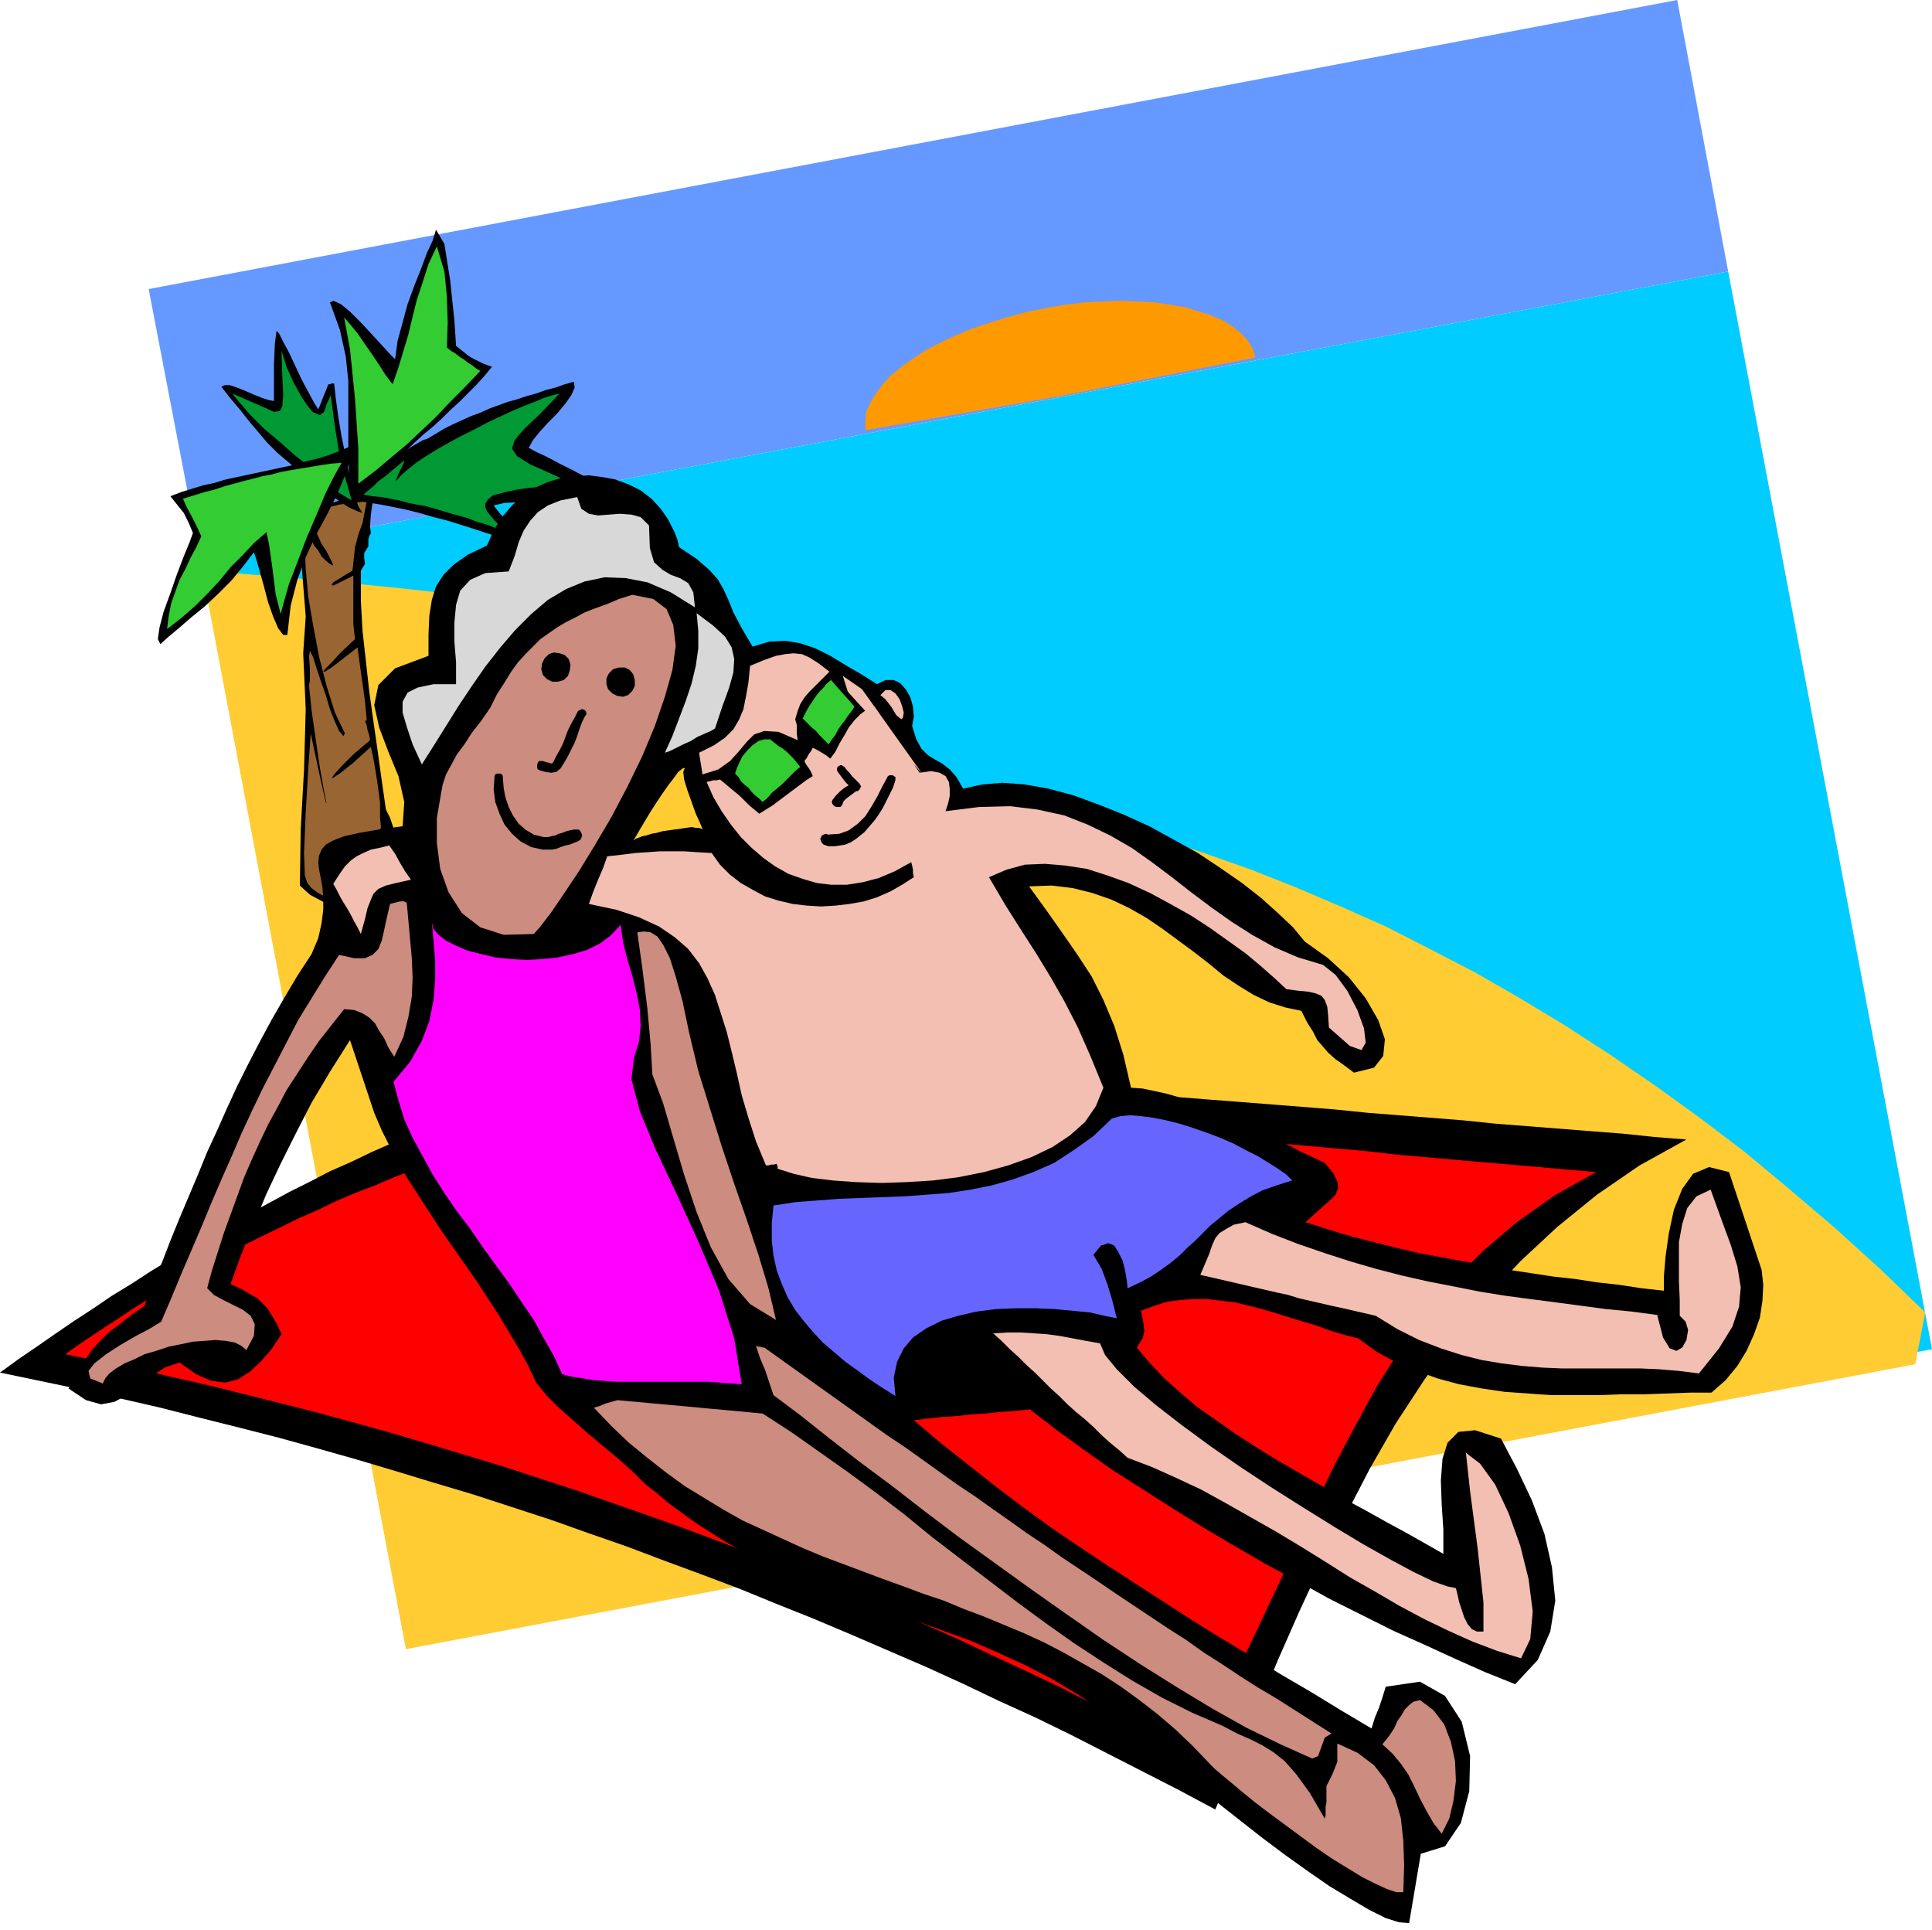 <svg xmlns="http://www.w3.org/2000/svg" width="2.313in" height="2.31in" fill-rule="evenodd" stroke-linecap="round" preserveAspectRatio="none" viewBox="0 0 2313 2310"><style>.pen1{stroke:none}.brush5{fill:#000}.brush7{fill:#093}.brush8{fill:#3c3}.brush11{fill:#d8d8d8}.brush12{fill:#cc8c7f}.brush13{fill:#f2bfb2}</style><path d="M2313 1615 484 1961 240 669l1829-344 244 1290z" class="pen1" style="fill:#0cf"/><path d="M2008 0 178 346l62 323 1829-344-61-325z" class="pen1" style="fill:#69f"/><path d="m2305 1571-54-52-54-49-54-46-54-45-54-41-54-39-54-37-54-35-53-32-54-31-54-28-53-27-54-24-54-23-53-21-54-19-53-18-54-16-53-14-54-14-53-12-54-10-53-10-54-8-53-8-53-6-54-6-53-4-53-4-53-3-54-3-53-2 27-9 25-9 24-9 22-8 21-8 18-8 16-7 15-7 12-8 10-6 8-7 5-7 2-6v-6l-2-6-6-6-8-6-12-5-14-6-18-5-21-6-24-5-28-5-31-5-35-5-39-6-42-5-46-5-51-5-54-5-59-5-63-5 244 1291 1807-341 3-16 3-15 3-16 3-15z" class="pen1" style="fill:#fc3"/><path d="m488 1114 2 1 5-4-3-13-4-19-3-21-4-22-5-22-4-20-5-15-5-10-5-35-5-36-5-35-5-36-4-36-4-36-2-36v-36l5-8-1-7v-6l5-8v-8l1-4 2-4-1-8 1-14 2-14 1-11-9 1-10 1-10 3-11 3-10 3-10 2h-10l-8-2-2 7v6l-1 7 1 7v-3l-1-1-7 20 3 43 4 50-3 44 3 67-2 72-4 72-1 67 12 11 15 8 17 7 18 6 18 5 18 5 16 6 15 6z" class="pen1 brush5"/><path d="m440 1084 7 2 6 4 6 3 7 4 6 4 6 4 7 2 7 2-7-25-6-26-7-25-7-25-16 27-8 12-1-1 2-9 5-15 5-17 4-15-1-11v-18l-3-23-4-25-4-19-21 19-15 12-9 6-2 1 3-5 9-10 14-14 20-17-1-6-2-6-1-6-2-5h1v-1h1v-1l-2-21-3-22-3-21-3-22-18 14-13 10-8 5h-2l2-3 8-8 11-12 17-16-2-18v-58l-12 6-8 4-4 2-2-1 2-3 5-3 8-5 10-6 3-28 4-15 5-14 5-26-8 1-8 1-9 1-8 1-8 2-8 1-9 1-8 1v10l3 10 4 11 5 11 6 9 4 8 3 6 1 3-4-2-5-4-5-5-4-7-5-6-3-7-4-5-2-4-2 18 1 26 3 33 6 35 7 37 9 35 10 32 12 25-1 1v1l-1 1-5-6-5-11-6-15-5-17-6-17-5-15-4-13-4-8-1 7 1 14v14l-1 7 3 29 5 35 5 34 5 28 3 15-1-2-6-26-12-56-3 43-3 52-2 48 1 27 3 9 5 6 8 6 8 4 11 4 12 3 13 2 15 2z" class="pen1" style="fill:#963"/><path d="m618 651 1-2v-6l1-3-7-8-7-9-8-9-7-9 13-3 19-1 23-1 25-1 23-1 19-1 14-2 6-2-7-6-11-8-14-8-15-8-16-8-15-8-13-6-9-5 5-9 8-10 10-11 11-11 10-12 7-10 4-9-1-7-11 3-11 4-12 3-11 4-11 3-12 4-11 3-11 4-11 4-11 5-11 4-11 5-11 5-10 5-10 6-10 6-6 2-12 7-16 10-18 12-18 13-16 13-12 11-5 8 5-1 8-1 9 1 12 2 13 2 15 3 15 3 16 4 17 5 16 4 16 5 16 5 15 5 13 4 13 5 10 4z" class="pen1 brush5"/><path d="m435 592 11 2 11 1 10 2 11 2 11 3 10 2 11 2 11 3 10 3 10 3 11 3 10 3 10 4 11 3 10 4 10 4-5-7-6-6-5-6-4-5-2-5v-4l3-5 6-5 15-4 14-3 14-2 14-1h14l14 1 13 1 13 1-39-18-27-12-16-10-6-9 3-10 11-13 19-18 24-25-8 2-10 3-12 5-13 5-14 6-15 7-15 7-15 8-16 8-15 8-14 8-13 8-12 8-10 8-8 7-6 7 1-4 4-9 4-8 1-4-6 5-6 5-6 5-6 5-7 5-6 6-6 5-6 5z" class="pen1 brush7"/><path d="M400 459h-3l-2 1h-2l-3 8-3 7-3 8-3 7-5-8-7-13-8-15-8-17-7-15-7-13-5-10-3-3-2 16-1 24v44l-6-1-9-3-10-4-9-4-10-4-9-3h-6l-4 2 11 14 11 13 11 14 11 13 11 13 12 12 13 11 13 11 3 3 7 6 11 8 13 9 13 9 12 8 11 5 6 2-5-8-5-15-5-20-5-24-5-24-4-24-3-22-2-18z" class="pen1 brush5"/><path d="m421 599-9-32-7-31-5-32-4-31-5 11-3 9-5 4-9-4-7-9-6-9-5-9-5-9-4-9-4-9-3-10-3-9 1 31 1 22-1 13-3 6-7 1-11-5-16-7-23-10 9 11 13 15 16 16 19 16 18 16 18 14 16 11 13 6-3 1-6-1h-9l5 3 5 3 5 3 5 2 4 3 5 3 5 3 5 3z" class="pen1 brush7"/><path d="m192 771 10-9 12-10 15-13 16-13 16-15 16-16 14-17 13-17 3 9 4 14 5 18 5 19 6 17 6 14 6 8h5l4-35 8-31 10-27 12-26 13-24 12-24 11-26 9-28-1-1-1-1-2-1-1-1-12 5-13 5-13 4-13 3-13 4-14 3-14 3-14 3-14 3-14 3-14 3-13 4-14 3-13 4-13 4-13 5 8 10 8 10 6 12 5 12-4 11-7 17-8 21-8 23-8 22-5 19-2 14 3 6z" class="pen1 brush5"/><path d="m200 753 18-14 16-14 15-15 14-15 13-16 14-14 14-15 15-13 3 14 4 28 4 32 6 24 4-15 6-21 10-26 11-29 12-28 11-26 11-22 8-14-13 1-13 2-12 2-12 2-12 2-11 2-11 3-11 2-11 3-12 3-11 3-11 3-12 4-12 3-13 4-13 4 5 11 6 11 6 12 5 11-6 13-7 13-6 13-7 13-5 14-5 14-3 15-2 16z" class="pen1 brush8"/><path d="m522 275-4 13-7 15-7 19-8 20-8 22-6 22-6 22-3 22-6-6-10-11-12-13-13-14-13-13-11-9-9-4-4 2 12 33 7 32 3 29v86l1 28 5 30h6l8-11 9-10 10-10 9-10 10-10 11-9 10-10 11-10 11-9 11-10 10-10 11-10 10-10 10-10 10-11 9-11-6-2-5-2-6-3-6-3-5-3-5-4-5-4-5-4-2-30-5-48-7-44-10-17z" class="pen1 brush5"/><path d="m523 295-10 21-7 22-7 21-5 20-5 21-6 20-6 20-7 20-3-4-6-8-7-11-8-12-9-13-9-13-9-11-7-8 7 38 6 59 4 60v42l21-16 19-16 18-15 17-16 17-16 17-18 18-18 19-20-5-3-5-4-5-3-5-4-5-3-5-4-5-3-5-4 1-30-1-31-3-30-9-30z" class="pen1 brush8"/><path d="m1270 474 233-46-3-10-6-10-8-9-10-8-11-7-14-6-15-5-16-5-18-3-19-3-20-1-21-1-22 1-22 1-24 3-23 4-24 5-22 6-22 7-21 7-19 8-19 9-17 9-15 10-14 10-12 10-10 11-8 11-6 10-5 11-1 11v11l234-41z" class="pen1" style="fill:#f90"/><path d="m0 1643 22-16 22-15 23-16 22-15 23-15 22-15 23-14 23-15 23-14 24-14 23-14 24-14 24-13 24-13 24-13 24-12 25-13 25-11 25-12 25-11 26-11 26-11 26-10 26-10 27-9 27-9 27-9 28-8 28-8 28-8 28-6 29-7 38 3 38 3 38 4 39 3 38 3 38 3 38 3 38 3 39 4 38 3 38 3 38 3 38 3 39 3 38 3 38 4 38 3 39 3 38 3 38 3 38 3 39 4 38 3 38 3 38 3 39 4 38 3 38 3 38 3 39 3 38 4 38 3-56 31-51 35-48 39-44 41-42 45-38 47-35 50-34 52-31 54-29 56-28 56-27 58-26 59-25 60-25 59-25 60-43-23-43-22-43-22-43-22-43-21-44-20-44-21-44-20-44-19-44-19-45-19-45-18-44-18-45-17-46-17-45-17-46-16-45-16-46-15-46-15-47-14-46-14-47-14-46-13-47-13-47-12-48-12-47-12-48-11-48-11-48-10-48-10z" class="pen1 brush5"/><path d="m78 1621 20-14 21-14 20-13 21-14 21-13 21-12 22-13 21-12 22-12 22-12 22-11 23-11 22-11 23-10 23-11 23-10 24-9 23-10 24-9 24-9 24-8 24-9 25-8 25-8 25-7 25-8 25-7 25-6 26-7 26-6 26-6 26-6 35 3 34 3 34 3 35 3 34 2 34 3 34 3 34 3 34 4 34 3 34 3 33 3 34 3 34 3 34 3 34 3 33 3 34 4 34 3 34 3 33 3 34 3 34 3 34 3 34 4 34 3 34 3 34 3 35 3 34 3 34 3 35 3-50 28-45 32-40 34-37 37-33 40-30 42-28 44-25 46-25 47-23 48-23 50-23 49-24 51-24 50-26 50-28 50-39-21-39-20-40-20-39-20-40-19-41-19-40-19-41-18-41-18-42-17-41-17-42-17-42-16-42-16-43-16-42-15-43-15-43-15-43-14-43-14-43-13-43-13-44-13-43-12-44-12-43-11-44-11-44-11-44-10-43-10-44-9-44-9z" class="pen1" style="fill:red"/><path d="M800 994v805l33 24 33 21 33 19 33 16 33 14 33 13 33 12 32 11 33 11 33 12 33 12 32 14 33 15 33 17 33 20 33 23 14 11 17 14 21 17 23 19 26 20 27 21 28 22 28 22 28 21 28 20 26 18 25 15 22 13 20 10 16 5 12 1 14-83 29-9 19-28 10-38 1-42-10-41-20-31-30-17-41 6-4 13-4 12-5 12-4 13-37-22-36-22-36-21-36-22-35-21-34-21-34-22-34-22-34-22-33-22-34-23-33-24-33-25-33-26-33-26-33-28 17-2 18-2 17-1 17-2 17-1 18-2 17-1 18-2 31 24 33 24 34 24 36 23 36 23 37 23 37 22 38 22 39 21 38 21 38 19 38 19 38 17 37 17 36 16 35 14 27-29 15-34 6-37-4-40-9-40-15-40-18-38-19-36-31-10-20 2-13 13-6 19-2 26 1 29 2 30v29l-21-12-23-13-24-13-25-14-26-14-26-15-26-15-26-15-26-16-25-16-24-17-23-16-21-18-19-17-17-18-15-18 7-11 2-9-1-9-3-15 16-6 16-5 16-2 16-1h16l16 2 17 2 16 4 16 4 17 5 16 5 16 5 17 5 16 6 17 5 16 4 22 16 24 13 24 10 25 9 26 7 27 5 27 4 28 2 28 2h56l28-1h28l27-1 27-1h26l17-15 14-17 11-18 9-20 7-20 3-20 1-19-2-18-39-117-24-6-19 8-13 18-10 25-6 28-4 28-2 24v17l-27-3-26-4-27-3-26-4-27-3-26-4-27-4-26-5-27-5-27-5-27-5-26-6-28-7-27-7-27-8-28-9 11-10 10-9 8-7 7-7 3-8-1-8-5-10-10-12-15-7-15-7-15-8-15-7-14-7-15-7-15-7-14-7-15-6-14-6-15-5-14-5-14-4-14-3-14-3-14-1-9-39-11-35-13-31-14-28-17-26-18-26-19-27-21-29 27-1 25 3 24 6 23 8 21 10 21 12 19 13 19 14 19 14 18 14 17 14 18 12 18 11 19 9 19 6 19 4 7 14 7 11 5 10 7 8 6 7 9 8 10 7 12 9 24-6 11-14 2-20-8-23-15-26-20-25-25-23-28-20-14-17-18-17-20-18-23-18-26-18-27-18-29-16-29-16-31-14-30-12-30-11-30-8-28-5-27-2-24 2-23 5-8-14-8-9-9-7-9-5-8-5-8-8-6-11-5-16 2-11-1-12-3-11-5-9-7-8-8-4h-10l-10 5-19-12-19-11-18-11-18-9-18-6-18-3-19 1-20 6-13-22-10-19-6-15-6-13-7-12-10-11-15-13-21-14-2-9-3-8-4-8-4-8v318l7-9 5-7 5-4 3-1-2 5 1 9 4 13 5 14 5 14 5 11 3 7v1l-1-1-3-1h-4l-5-1-7 1-6 1-8 1-7 1zm0-54V622l-9-13-11-12-13-10-14-7-16-6-16-3-16-2-16 1-17 2-16 5-16 7-14 9-13 12-12 14-10 16-8 18-23 11-17 12-12 12-9 14-5 16-3 19-1 22v26l-40 15-20 20-5 24 6 27 11 29 12 29 7 31-2 29-29 4-23 4-18 4-13 5-9 5-5 6-3 7-1 8 1 9 2 10 2 11 1 13v14l-2 16-4 18-8 19-17 26-16 27-15 26-14 26-14 27-13 26-12 26-12 27-12 26-11 27-11 26-11 26-11 27-10 26-11 26-10 26-17 12-14 11-12 9-10 10-10 11-9 13-9 15-10 18 21 14 18 5 16-3 15-8 14-11 15-11 16-11 18-6 20 14 18 8 17 2 15-4 14-9 13-12 13-15 12-18-6-13-6-10-5-8-6-6-6-6-9-5-10-6-13-6 13-36 15-36 15-36 17-36 18-36 19-37 22-37 24-38 29 87 9 21 10 20 11 21 12 20 13 20 13 20 13 20 14 20 14 20 14 20 13 20 13 20 12 20 12 20 11 20 10 21 12 15 15 15 17 15 18 16 18 15 18 15 17 15 14 14 7 6 8 6 7 6 7 6V994l-7 1-7 2-6 1-6 2-5 1-5 2-3 1-2 2v-1l3-5 4-7 6-10 6-10 7-11 8-12 7-10z" class="pen1 brush5"/><path d="m691 595 5 14 9 6 11 2 13-1 13-1 14 1 11 3 10 10 1 27 5 17 10 9 10 6 11 4 10 6 6 11 2 18-29-18-28-12-26-5-25-1-24 5-22 9-22 13-20 17-19 19-18 21-18 23-16 23-16 24-15 24-15 24-14 22-11-24-7-21-5-17v-13l6-11 12-6 19-4h27v-26l-2-25v-23l2-21 5-17 12-13 18-8 28-2 7-18 5-17 6-14 8-12 9-10 12-8 15-6 20-4z" class="pen1 brush11"/><path d="m528 950-5 29v30l4 31 10 28 16 25 22 17 28 9 36-1 8-9 13-17 15-22 18-27 19-31 20-34 19-36 18-37 15-36 12-35 9-32 4-29-3-25-8-19-16-12-25-5-16 5-14 6-14 5-13 5-11 6-12 6-10 6-10 7-10 7-9 9-9 9-9 10-8 11-8 13-9 14-8 16-11 16-11 14-9 14-9 12-7 13-6 11-4 12-2 11z" class="pen1 brush12"/><path d="m692 851-4 8-4 7-4 8-3 8-3 8-4 8-4 7-4 8-2 1-3-1-4-1-3-1h-5l-1 2-1 2v4l1 2 2 1 7 2 7 1 6-1 5-4 5-8 4-7 4-8 4-8 3-8 3-9 3-8 4-8v1l1-2v-2l-1-2-1-1-2-1h-2l-2 1-2 1zm-100 80-1 14 2 15 5 14 6 13 9 11 10 9 13 7 14 3h11l5-1 5-2 6-2 5-1 5-2 5-2 3-2 1-2 1-3-1-3-1-2-2-2h-6l-5 1-4 1-5 2-4 1-4 2-5 1-4 1h-5l-12-3-10-6-8-7-7-10-5-10-4-12-2-11-1-12v-2l-1-2-2-1h-4l-2 1-1 2v2z" class="pen1 brush5"/><path d="m834 734 20 15 14 13 8 13 3 14-1 16-5 18-8 22-9 27-5 3-7 3-9 4-8 5-9 4-8 4-8 4-6 2 9-20 8-21 8-21 7-21 5-21 3-21v-21l-2-21z" class="pen1 brush11"/><path d="m993 804-6 6-6 6-6 6-6 6-6 7-5 8-3 8-3 10 2 7v11l1 7-23-10-17-1-12 4-9 9-10 12-10 11-14 10-19 6-1-7-1-6-1-6-1-7 18-9 13-9 10-10 7-12 5-12 3-15 3-17 2-20 17-7 14-5 11-2 10-1 10 1 9 4 11 7 13 10zm16 5 23 16 72 101-89-98-6-19z" class="pen1 brush13"/><path d="m995 814 6 7 8 9 8 9 6 7-4 6-4 5-4 6-4 5-4 6-3 6-4 5-4 6-3-3-4-4-4-4-4-5-5-4-4-4-4-4-3-3 4-8 4-7 4-6 4-6 4-5 5-5 4-5 5-4z" class="pen1 brush8"/><path d="m1079 861-6-5-6-10-7-9-6-5 6-6h6l6 4 5 7 3 8 2 8-1 6-2 2zm22 64 14-2 10 2 7 4 4 7 1 8v9l-2 9-3 9 40-5 37-1 33 4 32 7 28 11 27 13 26 15 24 17 24 18 23 18 24 18 24 17 25 16 27 15 28 12 30 9 15 12 14 19 12 23 8 22 2 17-5 9-14-5-25-22-1-15-1-10-3-8-4-5-7-3-9-2-11-1-15-2-14-13-17-15-18-15-21-15-21-15-23-15-25-14-24-13-26-12-25-9-25-8-26-4-24-2-24 1-22 6-21 9 20 34 19 30 18 28 17 28 16 28 16 31 15 34 16 39-9 22-13 19-18 16-21 14-25 12-28 10-29 8-30 6-31 4-32 2-30 1-30-1-28-2-25-3-22-5-19-6v-3l-1-2v-1l-4 1h-3l-3 1h-3l-12-29-9-28-8-27-6-27-6-25-6-24-7-22-7-22-9-20-10-18-13-17-16-14-19-13-24-11-27-9-33-7 5-14 6-15 6-14 5-14 18-2 16-2 15-1 14-1h29l15 1 18 1 10 14 12 12 13 10 14 8 15 8 16 5 17 4 17 2 17 1 17-1 17-2 17-3 16-5 16-7 14-8 14-9-1-5v-4l-1-5-1-4-20 11-19 8-19 5-19 3h-19l-17-2-17-5-17-6-16-9-14-10-14-12-13-13-12-15-11-16-10-17-8-18 4-1 4-1h4l4-1 6 5 6 5 6 5 6 5 5 5 6 6 6 5 6 5 8-5 8-5 8-6 8-6 8-6 8-6 8-6 8-5-2-5-3-5-3-4-2-4 3-4 2-4 3-4 2-4 6 3 5 3 5 3 5 4 6-8 5-10 6-10 5-9 7-9 7-7 8-6 9-3 54 79z" class="pen1 brush13"/><path d="m1029 938-5-5-4-4-3-4-3-3-3-4-2-1-1-1h-2l-2 1-2 2v3l1 2 3 4 3 4 3 4 4 4-5 3-5 4-5 5-4 5-1 2v2l1 2 2 2 2 1h5l2-2 2-5 3-3 4-3 4-3 4-3h2l1-1 1-1 1-2 1-2-1-1-1-2zm33-7-6 11-6 12-7 12-7 11-9 9-11 8-11 4-14 1-2-1-3 1-2 1-1 2-1 2 1 3 1 2 2 2 6 2h7l7-1 6-1 7-3 6-4 5-4 5-4 6-7 6-7 5-7 5-8 4-8 4-8 4-8 3-9v-4l-2-1-1-1h-4l-2 1-1 2z" class="pen1 brush5"/><path d="m922 885 5 4 5 4 5 3 5 4 4 4 4 4 4 5 4 5-6 5-5 5-6 6-5 5-6 5-6 5-5 6-6 5-4-4-5-4-4-4-4-5-5-4-4-4-3-5-4-4 2-6 3-7 4-8 6-7 6-6 7-5 7-2h7z" class="pen1 brush8"/><path d="m466 1012 7 10 6 11 6 10 7 10-18 4-12 3-9 4-6 6-3 7-4 10-3 13-5 18-4-8-4-7-4-8-4-7-5-8-4-7-4-8-4-7 7-11 7-10 7-7 7-5 8-4 9-4 10-2 12-3z" class="pen1 brush13"/><path d="m123 1656-15-6-2-9 7-9 14-11 17-11 19-11 17-9 13-8 12-28 12-29 12-28 12-28 12-29 12-28 12-27 12-28 13-28 13-27 14-27 14-27 14-27 16-26 16-26 17-26 18 4h13l9-4 7-7 4-10 3-13 3-14 4-17 4-1 4-1 4-1h5l1 1h1l1 1 2 22 2 22 2 22 1 23-1 23-4 24-6 24-11 24-7-11-5-11-6-9-5-9-7-7-8-5-10-4-12-1-15 19-15 19-13 19-13 20-13 20-11 21-11 20-10 21-10 22-9 21-8 22-8 22-8 22-7 22-7 22-6 22 8 8 11 6 12 6 12 6 9 7 5 10-1 14-9 17-6-5-8-4-11-2-12-1-13 1-14 1-14 3-15 3-15 5-14 4-12 6-12 5-10 6-8 6-5 6-3 6z" class="pen1 brush12"/><path d="m743 1107 3 21 5 20 6 20 5 20 4 20 1 20-2 19-6 19-3 26 10 38 19 46 25 53 26 57 25 59 18 57 9 55-13-1-13-1-14-1H737l-13-1-13-1-13-2-13-2-12-3-10-22-12-21-12-22-15-22-14-21-16-22-16-22-15-22-16-21-15-22-14-22-12-22-12-22-10-22-7-23-6-22 20-24 14-25 9-24 5-25 2-24v-23l-2-24-2-22 2 8 6 7 9 7 12 6 14 6 16 4 17 4 19 2 19 1 19-1 18-2 18-4 17-5 16-8 13-10 11-12z" class="pen1" style="fill:#f0f"/><path d="m763 1116 8-1 8 1 8 5 7 10 8 16 7 22 8 29 8 38 11 46 14 45 14 45 15 45 15 43 14 42 12 40 9 38-31-19-26-30-21-38-17-42-15-45-13-44-12-41-13-35-2-35-4-44-6-48-6-43z" class="pen1 brush12"/><path d="m1547 1413-19 6-17 6-15 8-13 8-12 8-11 9-11 9-9 9-9 9-10 9-9 9-11 9-11 8-12 8-13 7-15 7-1-9-2-12-3-12-5-10-5-8-7-3-9 3-9 11 10 17 7 19 6 20 5 20-15-3-17-4-21-2-21-2-23-1h-24l-24 1-23 3-22 5-20 6-18 9-16 11-11 13-8 16-4 19 2 22-16-10-15-10-15-11-14-10-14-12-13-11-12-13-11-13-10-13-9-15-7-16-6-16-4-18-2-18v-21l2-21 26-4 26-2 26-2 26-1 27-1 26-1 27-2 26-2 26-4 25-5 25-7 25-9 25-11 23-15 24-17 22-21 10-3 12-1 13 1 15 2 15 3 16 4 16 5 17 6 16 6 16 7 15 8 14 7 13 8 11 7 10 7 7 7z" class="pen1" style="fill:#66f"/><path d="m1491 1463 32 14 31 12 32 11 31 10 31 9 31 8 31 7 31 6 30 6 31 5 30 4 31 4 30 4 30 4 31 3 30 4 7 27 8 13 8 3 7-4 5-9 2-12-3-10-7-7v-19l-1-22v-47l4-22 6-19 11-14 17-8 13 36 11 30 8 26 4 25-2 23-8 24-16 26-24 30-24-3-24-2-23-1h-94l-23-1-24-2-24-3-24-4-24-6-25-8-26-10-26-13-26-16-13-3-13-3-13-3-14-3-13-3-13-3-13-3-13-4-14-3-13-3-13-3-13-3-13-3-13-3-13-3-13-3 6-14 5-12 3-9 4-9 5-6 8-5 9-5 14-3z" class="pen1 brush13"/><path d="m915 1613 21 15 21 15 21 15 21 15 21 15 21 15 21 15 21 14 21 15 21 15 21 15 21 14 21 15 20 14 21 15 21 14 21 15 21 14 21 14 22 15 21 14 21 14 21 14 22 14 21 15 22 14 21 14 22 14 22 13 22 14 22 14 22 14-8 5-4 11-4 11-7 3-38-17-41-20-41-23-43-26-43-27-44-29-43-30-44-31-43-31-43-31-41-31-40-31-39-29-36-28-34-27-32-24-5-15-5-15-6-14-5-15 3 1h2l3 1h2z" class="pen1 brush12"/><path d="m739 1676 11 1 11 1 11 1 11 1 11 1 11 1 11 1 11 1 11 1 10 1 11 1 11 1 11 1 11 1 10 1 11 1 34 22 34 24 34 24 34 25 34 26 33 27 34 26 34 26 34 26 34 25 34 24 35 23 35 22 35 20 36 18 37 16 17 9 16 7 14 7 13 8 14 11 14 16 16 22 18 31 1-4v-11l1-4v-20l7-14 6-15v-22l24 11 20 15 14 18 11 21 7 24 3 27 1 30-1 32h-8l-12-4-13-6-16-8-18-11-18-11-19-13-19-14-19-14-19-14-17-13-16-13-13-11-11-9-8-7-5-5-21-22-21-20-21-18-22-17-22-16-23-15-23-13-23-13-23-12-24-11-24-10-24-10-24-9-24-10-24-8-24-9-25-9-24-9-24-9-24-9-24-10-24-11-24-11-24-11-23-13-23-14-23-14-22-16-23-18-22-18-21-20-21-22 7-2 7-3 7-2 7-2z" class="pen1 brush12"/><path d="m1317 1608 6 14 14 17 21 21 26 22 31 24 34 25 36 25 38 25 38 24 37 23 35 21 32 18 28 15 23 11 17 6 10 2 2 8 2 9 3 9 3 9 4 8 5 6 6 3h8v-35l-7-65-9-68-5-46 17 13 18 25 16 34 14 39 10 40 5 39-3 33-11 23-29-9-29-11-29-13-29-14-30-16-29-17-30-17-30-19-29-18-30-18-30-17-30-17-29-16-30-14-29-13-29-11-10-9-11-9-10-9-10-10-10-9-11-9-10-9-10-10-10-9-10-10-9-9-10-9-10-10-10-9-10-10-10-9 17-1h16l16 1 15 1 15 2 16 3 16 3 17 3z" class="pen1 brush13"/><path d="m1700 2035 16 12 13 17 8 21 5 23 1 24-3 24-5 21-9 18-10-13-8-14-8-15-7-15-7-14-9-13-10-12-12-11 8-10 6-9 4-9 5-7 4-7 5-5 5-4 8-2z" class="pen1 brush12"/><path d="m663 781 7 1 6 2 5 5 2 7-1 7-2 6-5 5-7 2h-7l-6-3-5-5-2-7 1-7 3-6 5-5 6-2zm78 18h7l6 3 4 5 2 7v7l-3 6-5 5-6 2-7-1-6-3-5-5-2-6v-7l3-6 5-5 7-2z" class="pen1 brush5"/></svg>
